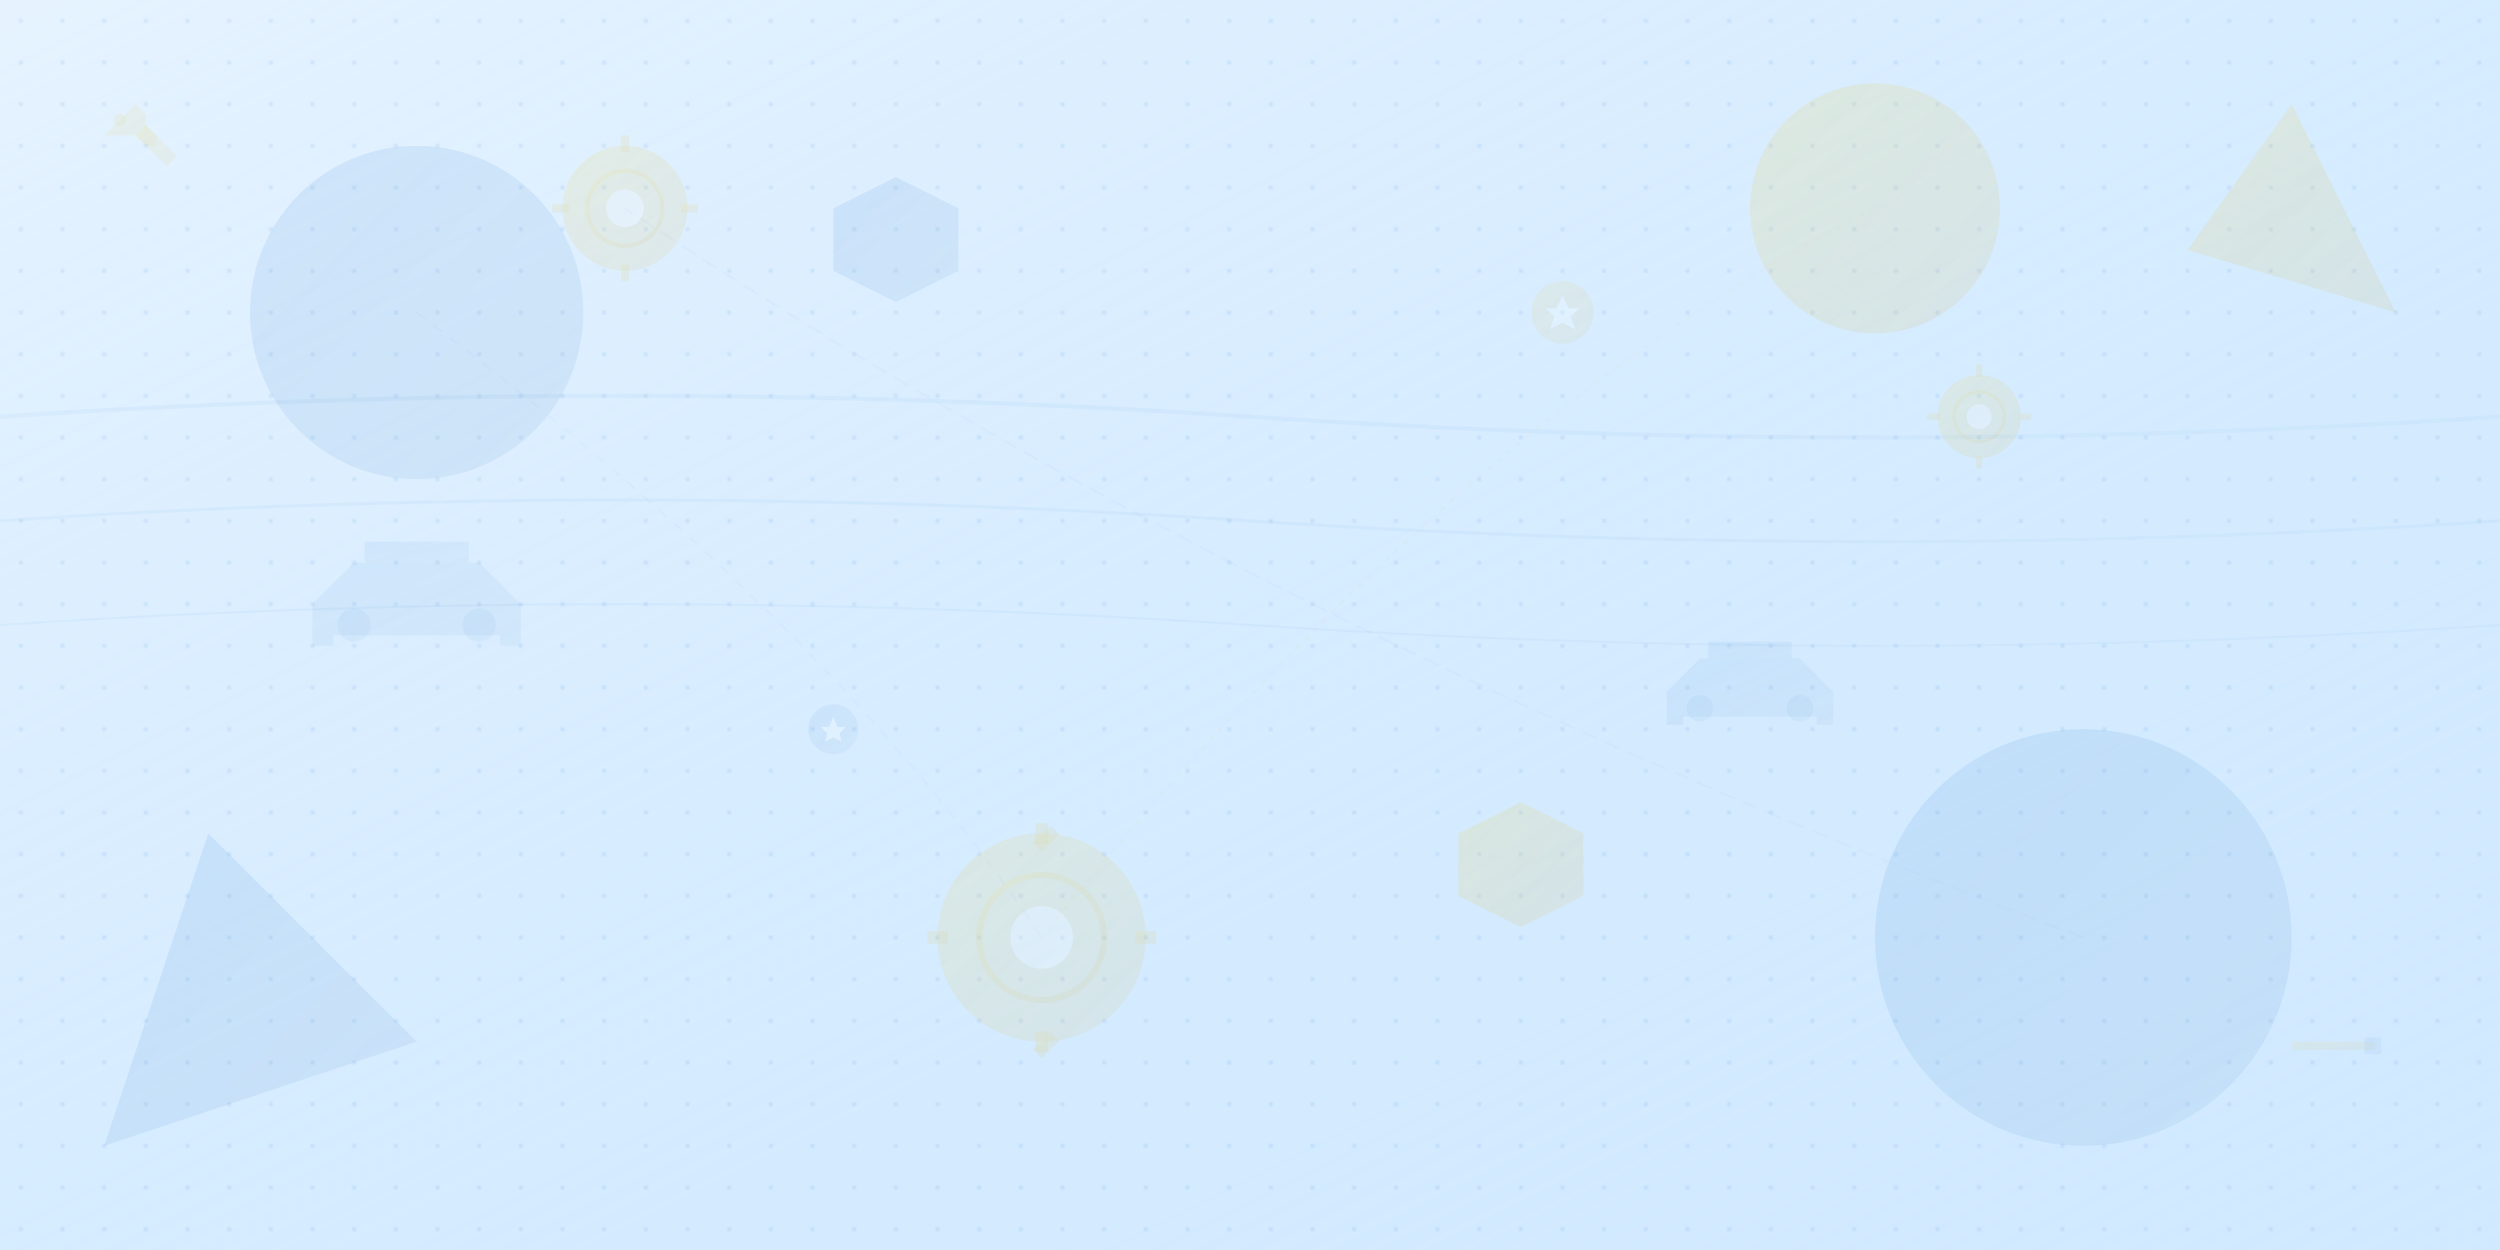 <svg xmlns="http://www.w3.org/2000/svg" width="1200" height="600" viewBox="0 0 1200 600" preserveAspectRatio="xMidYMid slice">
    <defs>
        <linearGradient id="bgGradient" x1="0%" y1="0%" x2="100%" y2="100%">
            <stop offset="0%" style="stop-color:#E6F3FF;stop-opacity:1" />
            <stop offset="50%" style="stop-color:#CCE7FF;stop-opacity:0.8" />
            <stop offset="100%" style="stop-color:#B3DBFF;stop-opacity:0.6" />
        </linearGradient>
        
        <linearGradient id="carGradient" x1="0%" y1="0%" x2="100%" y2="100%">
            <stop offset="0%" style="stop-color:#0066CC;stop-opacity:0.3" />
            <stop offset="100%" style="stop-color:#004C99;stop-opacity:0.2" />
        </linearGradient>
        
        <linearGradient id="gearGradient" x1="0%" y1="0%" x2="100%" y2="100%">
            <stop offset="0%" style="stop-color:#FFCC00;stop-opacity:0.4" />
            <stop offset="100%" style="stop-color:#CC9900;stop-opacity:0.3" />
        </linearGradient>
        
        <pattern id="dotPattern" patternUnits="userSpaceOnUse" width="20" height="20">
            <circle cx="10" cy="10" r="1" fill="#0066CC" opacity="0.1"/>
        </pattern>
    </defs>
    
    <!-- Background -->
    <rect width="1200" height="600" fill="url(#bgGradient)"/>
    <rect width="1200" height="600" fill="url(#dotPattern)"/>
    
    <!-- Abstract geometric shapes -->
    <g opacity="0.3">
        <!-- Large circles -->
        <circle cx="200" cy="150" r="80" fill="url(#carGradient)"/>
        <circle cx="1000" cy="450" r="100" fill="url(#carGradient)"/>
        <circle cx="900" cy="100" r="60" fill="url(#gearGradient)"/>
        
        <!-- Triangular shapes -->
        <path d="M100 400 L200 500 L50 550 Z" fill="url(#carGradient)"/>
        <path d="M1100 50 L1150 150 L1050 120 Z" fill="url(#gearGradient)"/>
        
        <!-- Hexagonal patterns -->
        <path d="M400 100 L430 85 L460 100 L460 130 L430 145 L400 130 Z" fill="url(#carGradient)"/>
        <path d="M700 400 L730 385 L760 400 L760 430 L730 445 L700 430 Z" fill="url(#gearGradient)"/>
    </g>
    
    <!-- Car silhouettes -->
    <g opacity="0.2">
        <!-- Car 1 -->
        <g transform="translate(150, 250)">
            <path d="M0 40 L20 20 L80 20 L100 40 L100 60 L90 60 L90 55 L10 55 L10 60 L0 60 Z" 
                  fill="url(#carGradient)"/>
            <path d="M25 20 L25 10 L75 10 L75 20" fill="url(#carGradient)"/>
            <circle cx="20" cy="50" r="8" fill="url(#carGradient)"/>
            <circle cx="80" cy="50" r="8" fill="url(#carGradient)"/>
        </g>
        
        <!-- Car 2 -->
        <g transform="translate(800, 300) scale(0.8)">
            <path d="M0 40 L20 20 L80 20 L100 40 L100 60 L90 60 L90 55 L10 55 L10 60 L0 60 Z" 
                  fill="url(#carGradient)"/>
            <path d="M25 20 L25 10 L75 10 L75 20" fill="url(#carGradient)"/>
            <circle cx="20" cy="50" r="8" fill="url(#carGradient)"/>
            <circle cx="80" cy="50" r="8" fill="url(#carGradient)"/>
        </g>
    </g>
    
    <!-- Gear elements -->
    <g opacity="0.25">
        <!-- Large gear -->
        <g transform="translate(500, 450)">
            <circle cx="0" cy="0" r="50" fill="url(#gearGradient)"/>
            <circle cx="0" cy="0" r="30" fill="none" stroke="url(#gearGradient)" stroke-width="3"/>
            <circle cx="0" cy="0" r="15" fill="#FFF" opacity="0.8"/>
            <!-- Gear teeth -->
            <rect x="-3" y="-55" width="6" height="10" fill="url(#gearGradient)"/>
            <rect x="-55" y="-3" width="10" height="6" fill="url(#gearGradient)"/>
            <rect x="-3" y="45" width="6" height="10" fill="url(#gearGradient)"/>
            <rect x="45" y="-3" width="10" height="6" fill="url(#gearGradient)"/>
            <rect x="-35" y="-35" width="6" height="6" fill="url(#gearGradient)" transform="rotate(45)"/>
            <rect x="35" y="-35" width="6" height="6" fill="url(#gearGradient)" transform="rotate(-45)"/>
            <rect x="-35" y="35" width="6" height="6" fill="url(#gearGradient)" transform="rotate(-45)"/>
            <rect x="35" y="35" width="6" height="6" fill="url(#gearGradient)" transform="rotate(45)"/>
        </g>
        
        <!-- Medium gear -->
        <g transform="translate(300, 100)">
            <circle cx="0" cy="0" r="30" fill="url(#gearGradient)"/>
            <circle cx="0" cy="0" r="18" fill="none" stroke="url(#gearGradient)" stroke-width="2"/>
            <circle cx="0" cy="0" r="9" fill="#FFF" opacity="0.8"/>
            <!-- Gear teeth -->
            <rect x="-2" y="-35" width="4" height="8" fill="url(#gearGradient)"/>
            <rect x="-35" y="-2" width="8" height="4" fill="url(#gearGradient)"/>
            <rect x="-2" y="27" width="4" height="8" fill="url(#gearGradient)"/>
            <rect x="27" y="-2" width="8" height="4" fill="url(#gearGradient)"/>
        </g>
        
        <!-- Small gear -->
        <g transform="translate(950, 200)">
            <circle cx="0" cy="0" r="20" fill="url(#gearGradient)"/>
            <circle cx="0" cy="0" r="12" fill="none" stroke="url(#gearGradient)" stroke-width="1.5"/>
            <circle cx="0" cy="0" r="6" fill="#FFF" opacity="0.8"/>
            <!-- Gear teeth -->
            <rect x="-1.5" y="-25" width="3" height="6" fill="url(#gearGradient)"/>
            <rect x="-25" y="-1.5" width="6" height="3" fill="url(#gearGradient)"/>
            <rect x="-1.5" y="19" width="3" height="6" fill="url(#gearGradient)"/>
            <rect x="19" y="-1.5" width="6" height="3" fill="url(#gearGradient)"/>
        </g>
    </g>
    
    <!-- Tool silhouettes -->
    <g opacity="0.2">
        <!-- Wrench -->
        <g transform="translate(50, 50)">
            <path d="M0 15 L15 0 L20 5 L20 10 L25 15 L25 20 L20 20 L15 15 L0 15 Z" 
                  fill="url(#gearGradient)"/>
            <circle cx="7.5" cy="7.5" r="3" fill="url(#gearGradient)"/>
            <path d="M20 10 L35 25 L30 30 L15 15 Z" fill="url(#gearGradient)"/>
        </g>
        
        <!-- Screwdriver -->
        <g transform="translate(1100, 500)">
            <rect x="0" y="0" width="40" height="4" fill="url(#gearGradient)"/>
            <rect x="35" y="-2" width="8" height="8" fill="url(#carGradient)"/>
        </g>
    </g>
    
    <!-- Speed lines -->
    <g opacity="0.15">
        <path d="M0 200 Q300 180 600 200 Q900 220 1200 200" 
              fill="none" stroke="url(#carGradient)" stroke-width="2"/>
        <path d="M0 250 Q300 230 600 250 Q900 270 1200 250" 
              fill="none" stroke="url(#carGradient)" stroke-width="1.5"/>
        <path d="M0 300 Q300 280 600 300 Q900 320 1200 300" 
              fill="none" stroke="url(#carGradient)" stroke-width="1"/>
    </g>
    
    <!-- Quality badges scattered -->
    <g opacity="0.2">
        <g transform="translate(750, 150)">
            <circle cx="0" cy="0" r="15" fill="url(#gearGradient)"/>
            <path d="M0 -8 L3 -2 L8 -2 L4 2 L6 8 L0 5 L-6 8 L-4 2 L-8 -2 L-3 -2 Z" 
                  fill="#FFF"/>
        </g>
        
        <g transform="translate(400, 350)">
            <circle cx="0" cy="0" r="12" fill="url(#carGradient)"/>
            <path d="M0 -6 L2 -1 L6 -1 L3 2 L4 6 L0 4 L-4 6 L-3 2 L-6 -1 L-2 -1 Z" 
                  fill="#FFF"/>
        </g>
    </g>
    
    <!-- Abstract connection lines -->
    <g opacity="0.1">
        <path d="M200 150 Q400 300 500 450" 
              fill="none" stroke="url(#carGradient)" stroke-width="1" stroke-dasharray="5,5"/>
        <path d="M900 100 Q700 200 500 450" 
              fill="none" stroke="url(#gearGradient)" stroke-width="1" stroke-dasharray="3,3"/>
        <path d="M1000 450 Q600 300 300 100" 
              fill="none" stroke="url(#carGradient)" stroke-width="1" stroke-dasharray="8,4"/>
    </g>
</svg>
